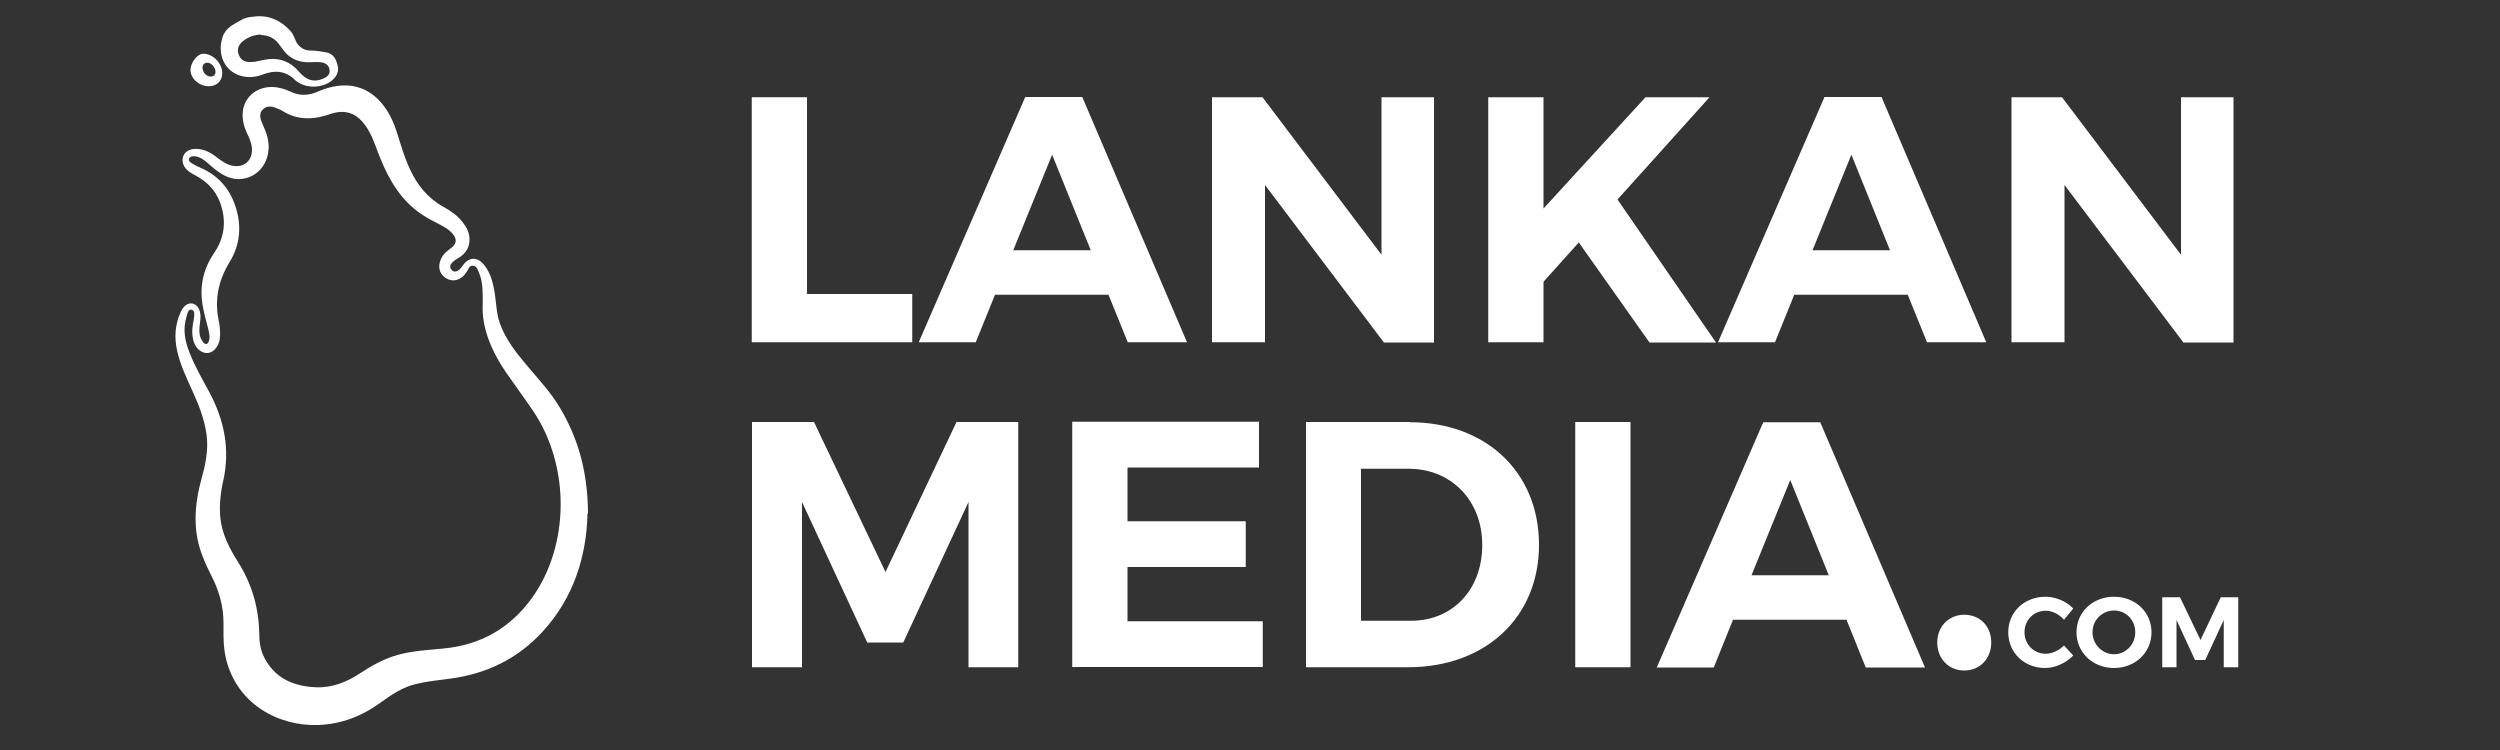 <svg viewBox="0 0 100 30" version="1.1" xmlns="http://www.w3.org/2000/svg">
  <rect x="0" y="0" width="100" height="30" fill="#333333" stroke="none"/>
  <defs>
    <style>
      .cls-1 {
        fill: #fff;
      }
    </style>
  </defs>
  
  <g>
    <g id="Layer_2">
      <g>
        <path d="M36.49,11.76v1.93h-6.42V3.89h2.21v7.87h4.2Z" class="cls-1"></path>
        <path d="M39.8,11.79l-.77,1.9h-2.28l4.26-9.81h2.28l4.19,9.81h-2.37l-.77-1.9h-4.54ZM42.08,6.2l-1.55,3.81h3.1l-1.54-3.81Z" class="cls-1"></path>
        <path d="M55.35,13.69l-4.75-6.29v6.29h-2.12V3.89h2.02l4.76,6.3V3.89h2.1v9.81h-2.02Z" class="cls-1"></path>
        <path d="M63.15,9.7l-1.41,1.57v2.42h-2.21V3.89h2.21v4.45l4.08-4.45h2.56l-3.68,4.09,3.94,5.72h-2.66l-2.82-3.99Z" class="cls-1"></path>
        <path d="M71.77,11.79l-.77,1.9h-2.28l4.26-9.81h2.28l4.19,9.81h-2.37l-.77-1.9h-4.54ZM74.05,6.2l-1.55,3.81h3.1l-1.54-3.81Z" class="cls-1"></path>
        <path d="M87.33,13.69l-4.75-6.29v6.29h-2.12V3.89h2.02l4.76,6.3V3.89h2.1v9.81h-2.02Z" class="cls-1"></path>
        <path d="M38.74,26.69v-6.61l-2.61,5.62h-1.44l-2.61-5.62v6.61h-2v-9.81h2.48l2.86,6,2.84-6h2.47v9.81h-1.99Z" class="cls-1"></path>
        <path d="M45.1,18.72v2.13h4.73v1.83h-4.73v2.17h5.41v1.83h-7.62v-9.81h7.47v1.83h-5.25Z" class="cls-1"></path>
        <path d="M56.4,16.89c3.04,0,5.16,2,5.16,4.9s-2.14,4.9-5.24,4.9h-4.08v-9.81h4.16ZM54.45,24.83h2c1.64,0,2.84-1.23,2.84-3.03s-1.26-3.05-2.94-3.05h-1.91v6.08Z" class="cls-1"></path>
        <path d="M63.01,26.69v-9.81h2.21v9.81h-2.21Z" class="cls-1"></path>
        <path d="M69.32,24.79l-.77,1.91h-2.28l4.26-9.81h2.28l4.19,9.81h-2.37l-.77-1.91h-4.54ZM71.61,19.2l-1.55,3.81h3.09l-1.54-3.81Z" class="cls-1"></path>
        <path d="M79.65,25.7c0,.64-.45,1.12-1.08,1.12s-1.08-.48-1.08-1.12.46-1.11,1.08-1.11,1.08.45,1.08,1.11Z" class="cls-1"></path>
        <path d="M82.93,24.34l-.37.45c-.19-.22-.47-.36-.73-.36-.48,0-.85.37-.85.86s.37.86.85.86c.25,0,.53-.13.73-.33l.37.4c-.29.3-.72.5-1.13.5-.84,0-1.47-.62-1.47-1.43s.64-1.42,1.49-1.42c.4,0,.83.18,1.1.46Z" class="cls-1"></path>
        <path d="M86.06,25.29c0,.81-.65,1.43-1.5,1.43s-1.5-.62-1.5-1.43.65-1.42,1.5-1.42,1.5.61,1.5,1.42ZM83.7,25.29c0,.49.4.88.86.88s.85-.38.85-.88-.38-.87-.85-.87-.86.38-.86.87Z" class="cls-1"></path>
        <path d="M88.95,26.69v-1.89l-.74,1.6h-.41l-.74-1.6v1.89h-.57v-2.8h.71l.82,1.71.81-1.71h.7v2.8h-.57Z" class="cls-1"></path>
      </g>
      <path d="M23.5,20.55c-.04,1.68-.54,3.35-1.8,4.72-1,1.09-2.26,1.69-3.72,1.88-.45.06-.9.1-1.34.21-.55.13-1,.44-1.44.76-.82.59-1.73.91-2.75.88-1.66-.06-3.2-1.12-3.47-2.97-.05-.36-.04-.73-.04-1.09,0-.66-.16-1.27-.46-1.86-.25-.5-.49-1.01-.59-1.57-.14-.77-.05-1.53.15-2.28.17-.61.31-1.22.22-1.86-.08-.58-.29-1.13-.53-1.66-.25-.56-.52-1.1-.65-1.7-.11-.52-.08-1.02.14-1.51.12-.27.29-.39.47-.36.2.04.33.24.33.53,0,.14-.03.27-.04.41-.02.21,0,.41.13.59.03.04.07.09.13.09.07,0,.1-.07.12-.13.05-.17,0-.34-.04-.51-.08-.31-.17-.62-.22-.94-.12-.76.04-1.44.47-2.07.43-.63.49-1.31.23-2.02-.18-.48-.52-.82-.96-1.06-.17-.09-.35-.18-.46-.36-.19-.32-.02-.67.36-.71.33-.03.6.09.86.28.19.14.37.29.59.36.54.18.96-.18.88-.74-.03-.18-.1-.35-.18-.51-.15-.32-.23-.65-.16-1,.13-.63.78-1,1.47-.83.14.03.28.08.41.14.36.18.72.17,1.09.01.25-.11.5-.19.77-.23.72-.1,1.31.13,1.78.67.31.36.5.78.64,1.23.15.48.29.96.5,1.41.29.64.71,1.17,1.34,1.52.29.16.56.34.77.61.16.2.27.41.28.67.01.32-.13.57-.4.74-.1.06-.2.12-.28.2-.09.09-.14.2-.03.31.1.11.21.06.31-.02.05-.05.09-.1.13-.16.24-.34.57-.36.84-.04.26.31.36.69.43,1.08.07.43.07.87.22,1.29.23.63.64,1.15,1.06,1.65.47.56.98,1.1,1.35,1.73.74,1.25,1.1,2.6,1.11,4.2ZM19.31,12.14c0-.52,0-.88-.15-1.23-.05-.12-.09-.27-.24-.28-.16-.02-.18.14-.25.24-.2.33-.55.44-.84.25-.3-.19-.34-.56-.12-.89.1-.14.23-.23.36-.33.19-.16.21-.32.06-.52-.14-.18-.33-.29-.52-.39-.26-.13-.51-.26-.75-.42-.81-.55-1.28-1.34-1.64-2.22-.15-.36-.26-.74-.45-1.08-.38-.69-.88-.98-1.67-.67-.03,0-.05.02-.08.02-.59.18-1.16.16-1.7-.17-.06-.04-.13-.07-.2-.1-.2-.09-.42-.15-.6.02-.19.18-.1.4-.02.59.08.19.17.37.21.58.16.73-.22,1.43-.89,1.59-.41.1-.77-.03-1.1-.27-.16-.11-.31-.25-.46-.38-.14-.12-.29-.21-.47-.23-.09-.01-.18,0-.22.08-.05.1.04.16.1.2.11.07.23.13.35.18.69.3,1.15.81,1.39,1.52.26.77.21,1.54-.22,2.24-.45.74-.62,1.51-.44,2.36.05.24.07.49.04.74-.05.3-.25.53-.48.55-.24.02-.48-.17-.57-.48-.01-.03-.02-.07-.02-.1-.06-.25-.02-.5.03-.76.02-.14.06-.36-.08-.39-.16-.04-.18.19-.22.32-.14.48-.05.94.13,1.39.21.55.51,1.06.79,1.58.6,1.12.84,2.29.56,3.55-.11.48-.16.96-.12,1.45.06.66.35,1.23.7,1.78.56.88.84,1.84.86,2.88,0,.32.04.63.18.92.42.86,1.17,1.19,2.08,1.23.66.03,1.25-.21,1.79-.57.47-.31.96-.58,1.51-.73.59-.16,1.2-.19,1.81-.25,1.48-.14,2.66-.81,3.53-2.01,1.52-2.11,1.54-5.27.07-7.47-.35-.52-.73-1.03-1.09-1.55-.61-.89-1-1.84-.94-2.79Z" class="cls-1"></path>
      <path d="M10.29.65c.6-.02.99.23,1.33.59.09.1.15.24.2.37.08.22.32.41.56.41.22,0,.43.03.65.07.33.06.42.3.48.55.06.25-.07.45-.26.6-.35.27-.9.3-1.28.08-.06-.04-.12-.07-.17-.12-.38-.38-.82-.4-1.29-.22-.29.11-.58.14-.89.05-.64-.19-.94-.86-.72-1.54.12-.38.44-.51.73-.68.23-.14.49-.14.67-.16ZM10.44,1.38c-.25.01-.52.09-.75.29-.16.14-.22.32-.14.52.07.19.22.29.43.29.09,0,.18,0,.26-.02.16-.03.31-.07.46-.09.51-.06.92.1,1.26.5.3.35.6.43.96.28.16-.07.3-.17.26-.37-.03-.19-.18-.27-.35-.29-.16-.02-.33,0-.49,0-.45,0-.81-.18-1.06-.56-.05-.07-.1-.13-.15-.2-.17-.21-.39-.32-.7-.33Z" class="cls-1"></path>
      <path d="M8.89,2.93c0,.3-.22.52-.54.52-.38,0-.73-.31-.73-.65,0-.3.28-.66.52-.65.38,0,.75.38.75.78ZM8.43,3.06c.12,0,.19-.07.19-.19,0-.18-.18-.37-.33-.36-.12,0-.19.08-.19.2,0,.18.16.36.33.35Z" class="cls-1"></path>
    </g>
  </g>
</svg>